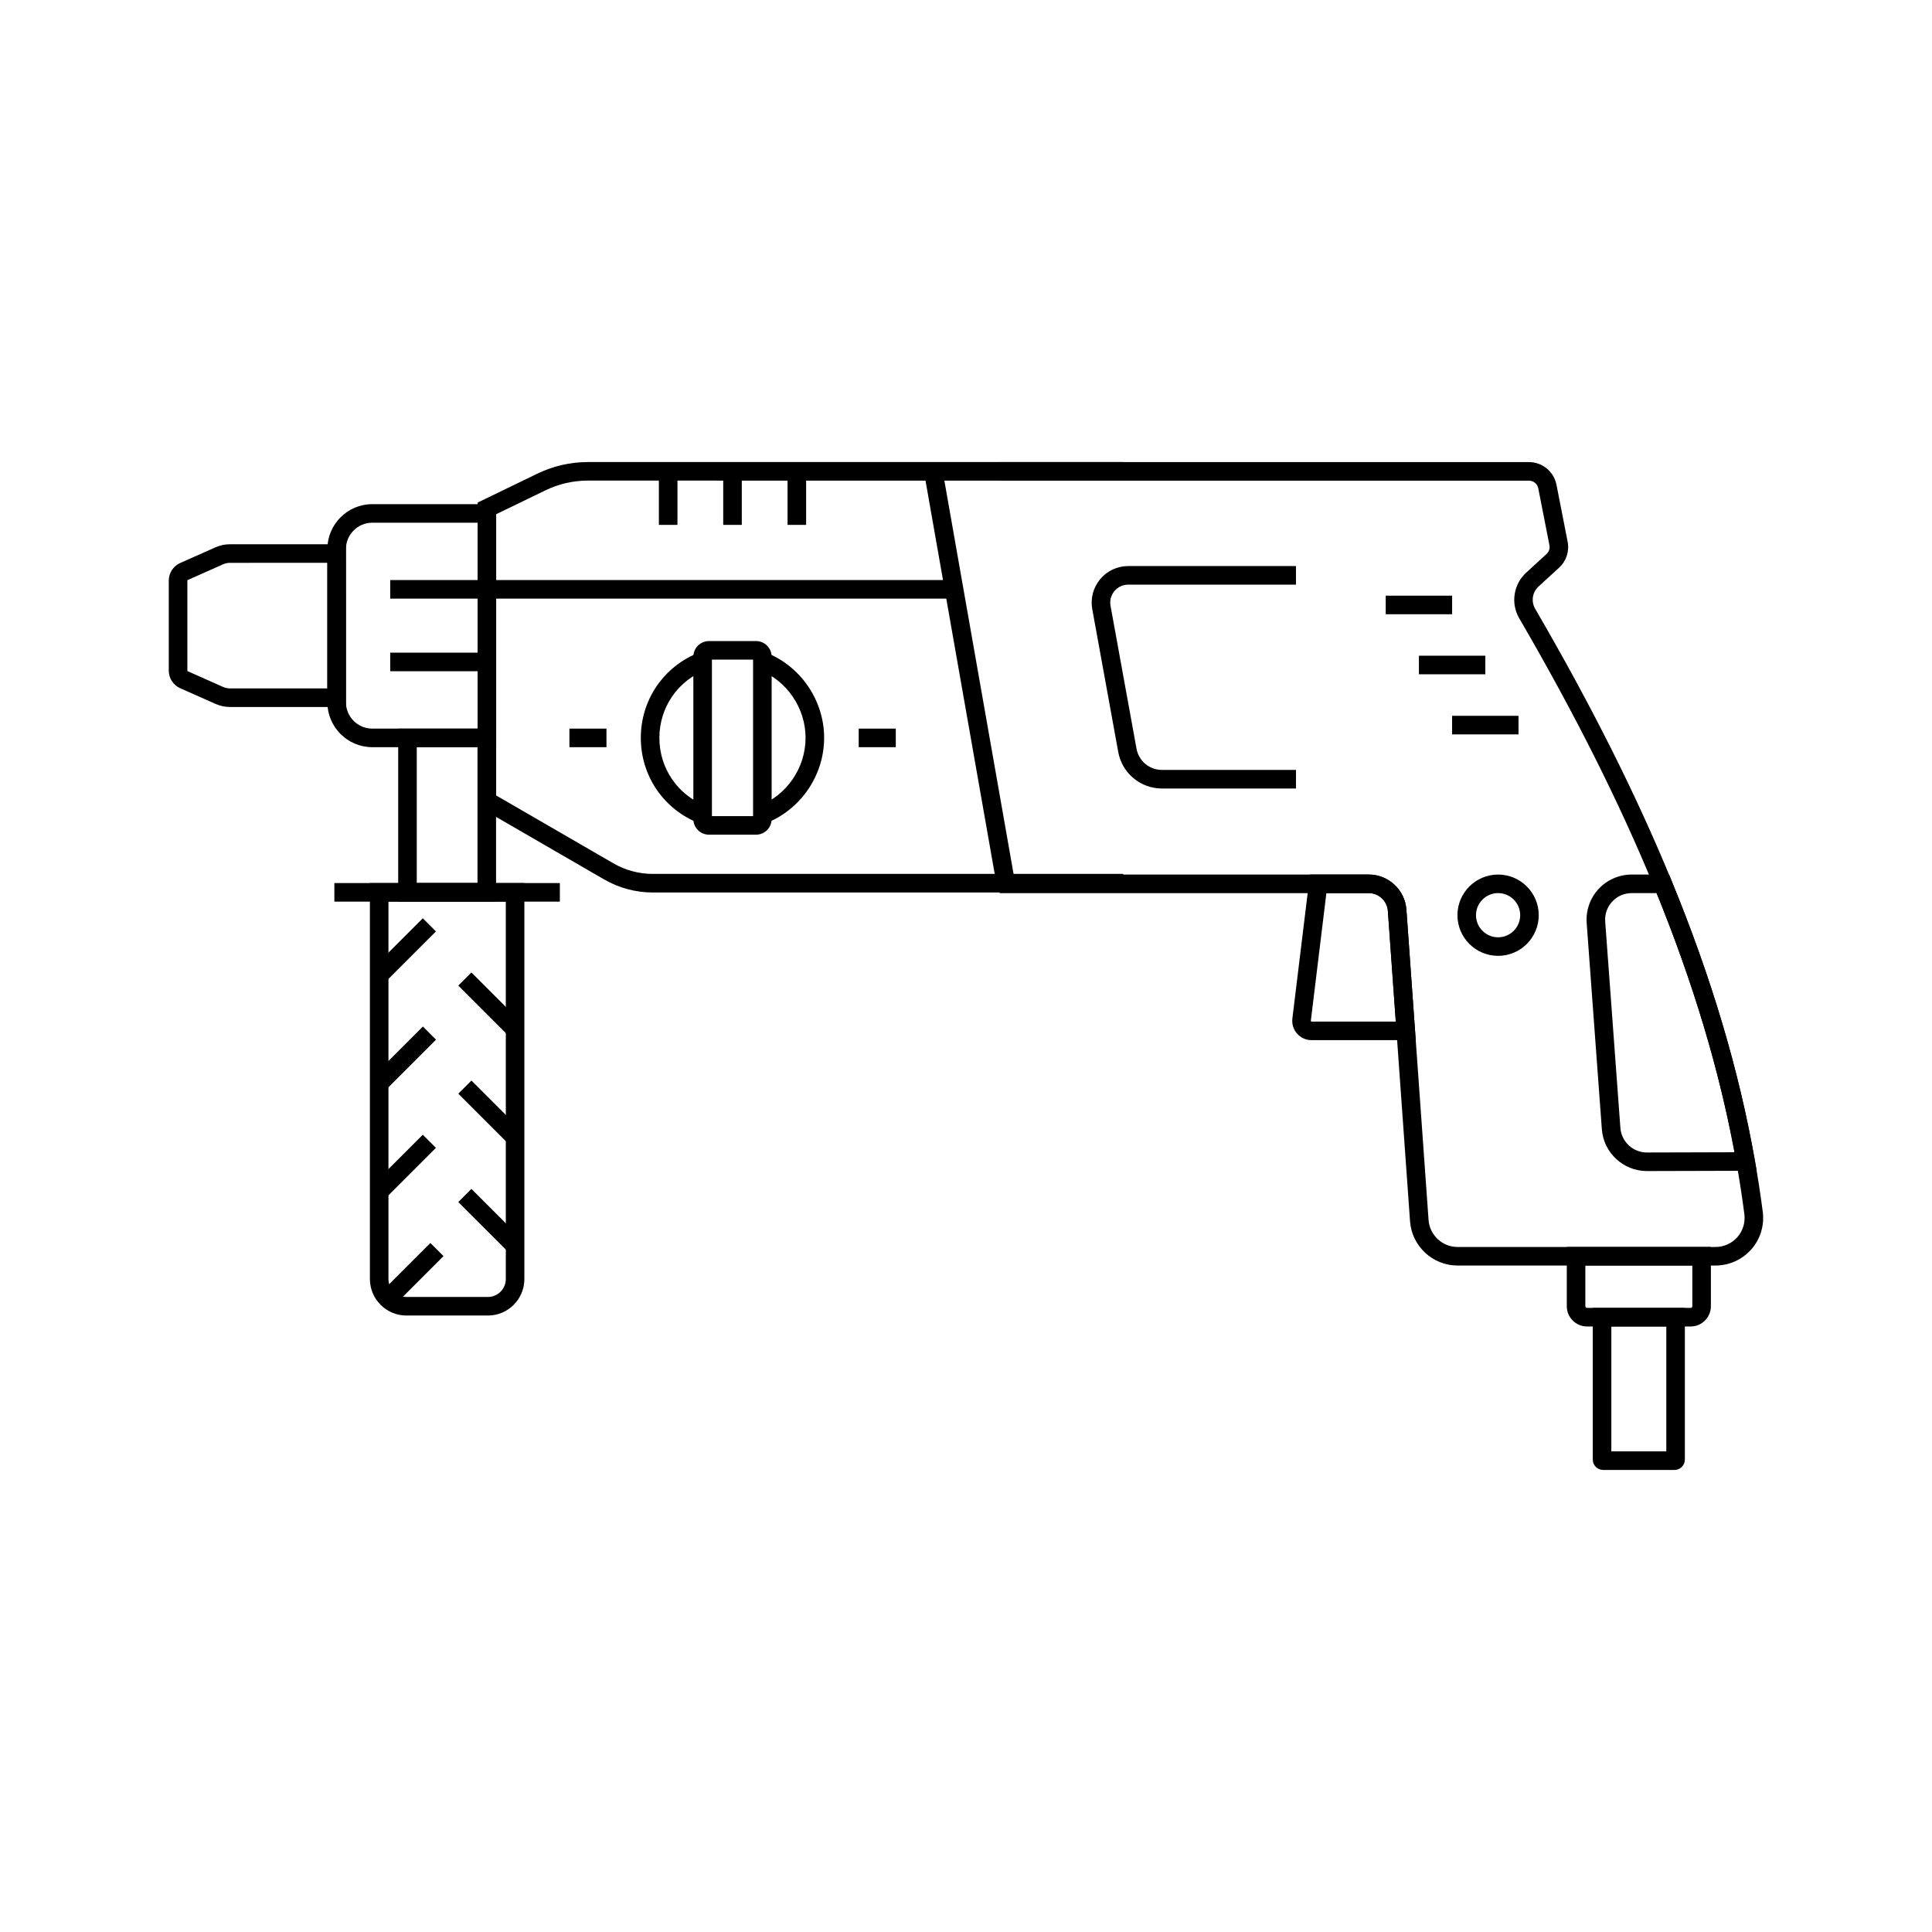<?xml version="1.0" encoding="UTF-8"?>
<!-- Uploaded to: SVG Repo, www.svgrepo.com, Generator: SVG Repo Mixer Tools -->
<svg fill="#000000" width="800px" height="800px" version="1.1" viewBox="144 144 512 512" xmlns="http://www.w3.org/2000/svg">
 <g>
  <path d="m275.49 342.01h-32.828c-6.562 0-11.906-5.344-11.906-11.906v-40.594c0-6.562 5.344-11.906 11.906-11.906h32.828zm-32.824-59.488c-3.852 0-6.988 3.133-6.988 6.988v40.594c0 3.852 3.133 6.988 6.988 6.988h27.906v-54.57z"/>
  <path d="m235.68 331.36h-30.707c-1.348 0-2.652-0.277-3.879-0.828l-9.34-4.148c-1.84-0.816-3.027-2.648-3.027-4.656v-23.867c0-2.008 1.188-3.832 3.019-4.656l9.344-4.152c1.227-0.547 2.523-0.82 3.867-0.82h30.707l0.008 43.129zm-30.707-38.203c-0.648 0-1.273 0.133-1.871 0.398l-9.344 4.152c-0.059 0.031-0.102 0.094-0.102 0.156v23.867c0 0.07 0.039 0.129 0.102 0.156l9.344 4.152c0.586 0.262 1.23 0.398 1.871 0.398h25.785v-33.285z"/>
  <path d="m247.41 297.72h25.617v4.922h-25.617z"/>
  <path d="m247.41 316.96h25.617v4.922h-25.617z"/>
  <path d="m592.04 495.53h-27.457c-2.961 0-5.367-2.406-5.367-5.363v-15.715h38.188v15.715c0 2.957-2.406 5.363-5.363 5.363zm-27.906-16.16v10.793c0 0.246 0.203 0.441 0.449 0.441h27.457c0.246 0 0.441-0.195 0.441-0.441v-10.793z"/>
  <path d="m587.76 533.55h-18.91c-1.516 0-2.75-1.234-2.75-2.75v-40.191h24.406v40.191c0.004 1.516-1.23 2.75-2.746 2.75zm-16.738-4.918h14.566v-33.102h-14.566z"/>
  <path d="m598.64 479.38h-68.379c-6.59 0-12.113-5.144-12.586-11.715l-3.586-50.281-2.289-31.977c-0.188-2.641-2.41-4.715-5.059-4.715h-97.82v-4.922h97.82c5.219 0 9.594 4.078 9.969 9.285l2.289 31.977 3.586 50.281c0.285 4.004 3.656 7.148 7.676 7.148h68.379c2.215 0 4.324-0.953 5.785-2.617 1.457-1.656 2.129-3.863 1.852-6.047-0.566-4.418-1.266-8.973-2.078-13.543-4.203-23.699-11.336-47.605-21.801-73.086-9.215-22.43-20.93-45.77-35.809-71.359-2.273-3.906-1.5-8.969 1.844-12.031l5.41-4.953c0.656-0.594 0.941-1.473 0.773-2.336l-2.957-15.078c-0.23-1.176-1.266-2.027-2.461-2.027l-140.28-0.004v-4.922h140.27c3.543 0 6.609 2.523 7.293 6.004l2.957 15.078c0.5 2.566-0.348 5.156-2.281 6.918l-5.406 4.949c-1.672 1.535-2.051 3.969-0.914 5.93 14.992 25.785 26.801 49.324 36.102 71.961 10.602 25.809 17.832 50.047 22.098 74.094 0.828 4.648 1.539 9.285 2.117 13.781 0.461 3.586-0.645 7.203-3.035 9.922-2.402 2.719-5.859 4.285-9.484 4.285z"/>
  <path d="m519.18 419.65h-27.617c-1.461 0-2.856-0.629-3.824-1.723s-1.422-2.555-1.246-4.004l4.656-38.168h15.59c5.215 0 9.594 4.074 9.973 9.277zm-23.676-38.969-4.121 33.84c0 0.02-0.012 0.082 0.043 0.148 0.055 0.062 0.117 0.062 0.137 0.062h22.332l-2.098-29.34c-0.191-2.641-2.414-4.715-5.062-4.715z"/>
  <path d="m511.23 301.86h17.598v4.922h-17.598z"/>
  <path d="m520.03 317.77h17.598v4.922h-17.598z"/>
  <path d="m528.82 333.7h17.598v4.922h-17.598z"/>
  <path d="m541.01 397.31c-5.945 0-10.773-4.832-10.773-10.773 0-5.945 4.832-10.773 10.773-10.773 5.945 0 10.773 4.832 10.773 10.773 0 5.941-4.832 10.773-10.773 10.773zm0-16.629c-3.227 0-5.856 2.629-5.856 5.856 0 3.227 2.629 5.856 5.856 5.856 3.227 0 5.856-2.629 5.856-5.856 0-3.231-2.629-5.856-5.856-5.856z"/>
  <path d="m580.43 454.34c-6.234 0-11.465-4.859-11.922-11.074l-4.023-54.668c-0.242-3.305 0.91-6.594 3.168-9.02 2.254-2.426 5.445-3.816 8.758-3.816h9.902l0.625 1.523c10.598 25.805 17.824 50.043 22.09 74.094l0.512 2.883-29.078 0.078h-0.031zm-4.019-73.656c-1.977 0-3.809 0.797-5.152 2.242-1.348 1.453-2.008 3.336-1.863 5.309l4.023 54.668c0.266 3.66 3.344 6.519 7.016 6.519h0.02l23.207-0.062c-4.172-22.289-10.941-44.801-20.648-68.672z"/>
  <path d="m441.67 380.52h-124.69c-4.512 0-8.961-1.195-12.867-3.453l-33.543-19.414v-80.461l15.91-7.703c4.113-1.988 8.699-3.039 13.266-3.039h141.92v4.922l-141.92-0.008c-3.828 0-7.676 0.879-11.121 2.547l-13.137 6.356v74.539l31.086 17.996c3.16 1.824 6.754 2.793 10.406 2.793h124.69z"/>
  <path d="m272.72 297.72h124.55v4.922h-124.55z"/>
  <path d="m388.91 269.33 4.848-0.852 19.207 109.16-4.848 0.852z"/>
  <path d="m329.31 362.19c-9.406-3.66-15.488-12.547-15.488-22.641 0-10.102 6.082-18.988 15.488-22.637l1.781 4.586c-7.504 2.914-12.348 9.996-12.348 18.051 0 8.051 4.848 15.141 12.348 18.055z"/>
  <path d="m346.92 362.19-1.785-4.586c7.391-2.875 12.348-10.137 12.348-18.062 0-7.93-4.965-15.188-12.348-18.055l1.781-4.586c9.266 3.602 15.488 12.699 15.488 22.641 0.004 9.945-6.219 19.043-15.484 22.648z"/>
  <path d="m344.35 365.2h-12.461c-2.281 0-4.144-1.859-4.144-4.144v-43.023c0-2.281 1.859-4.144 4.144-4.144h12.461c2.281 0 4.144 1.859 4.144 4.144v43.027c0 2.281-1.859 4.141-4.144 4.141zm-11.684-4.922h10.906v-41.473h-10.906z"/>
  <path d="m273.29 492.63h-21.586c-5.34 0-9.676-4.34-9.676-9.676v-104.94h40.938v104.94c0 5.34-4.34 9.68-9.676 9.68zm-26.344-109.7v100.02c0 2.621 2.137 4.758 4.758 4.758h21.586c2.621 0 4.758-2.137 4.758-4.758v-100.02z"/>
  <path d="m275.46 382.94h-25.934v-45.852h25.934zm-21.012-4.922h16.094v-36.008h-16.094z"/>
  <path d="m232.61 378.02h59.758v4.922h-59.758z"/>
  <path d="m487.45 352.96h-35.531c-5.684 0-10.547-4.059-11.57-9.652l-6.887-37.875c-0.516-2.832 0.246-5.723 2.09-7.938 1.844-2.215 4.555-3.484 7.438-3.484h44.457v4.922h-44.457c-1.418 0-2.75 0.625-3.66 1.711-0.906 1.086-1.285 2.508-1.027 3.902l6.887 37.875c0.594 3.254 3.426 5.613 6.731 5.613h35.531z"/>
  <path d="m371.57 337.09h9.824v4.922h-9.824z"/>
  <path d="m294.9 337.09h9.82v4.922h-9.82z"/>
  <path d="m242.75 400.66 13.305-13.309 3.481 3.477-13.305 13.309z"/>
  <path d="m265.45 405.19 3.477-3.481 13.309 13.305-3.477 3.481z"/>
  <path d="m242.77 429.35 13.305-13.305 3.481 3.481-13.305 13.305z"/>
  <path d="m265.46 433.84 3.481-3.481 13.309 13.309-3.481 3.481z"/>
  <path d="m242.74 458.02 13.305-13.309 3.481 3.477-13.305 13.309z"/>
  <path d="m244.75 486.71 13.305-13.305 3.481 3.481-13.305 13.305z"/>
  <path d="m265.45 462.55 3.477-3.481 13.309 13.305-3.477 3.481z"/>
  <path d="m318.61 268.91h4.922v14.188h-4.922z"/>
  <path d="m335.66 268.91h4.922v14.188h-4.922z"/>
  <path d="m352.71 268.91h4.922v14.188h-4.922z"/>
 </g>
</svg>